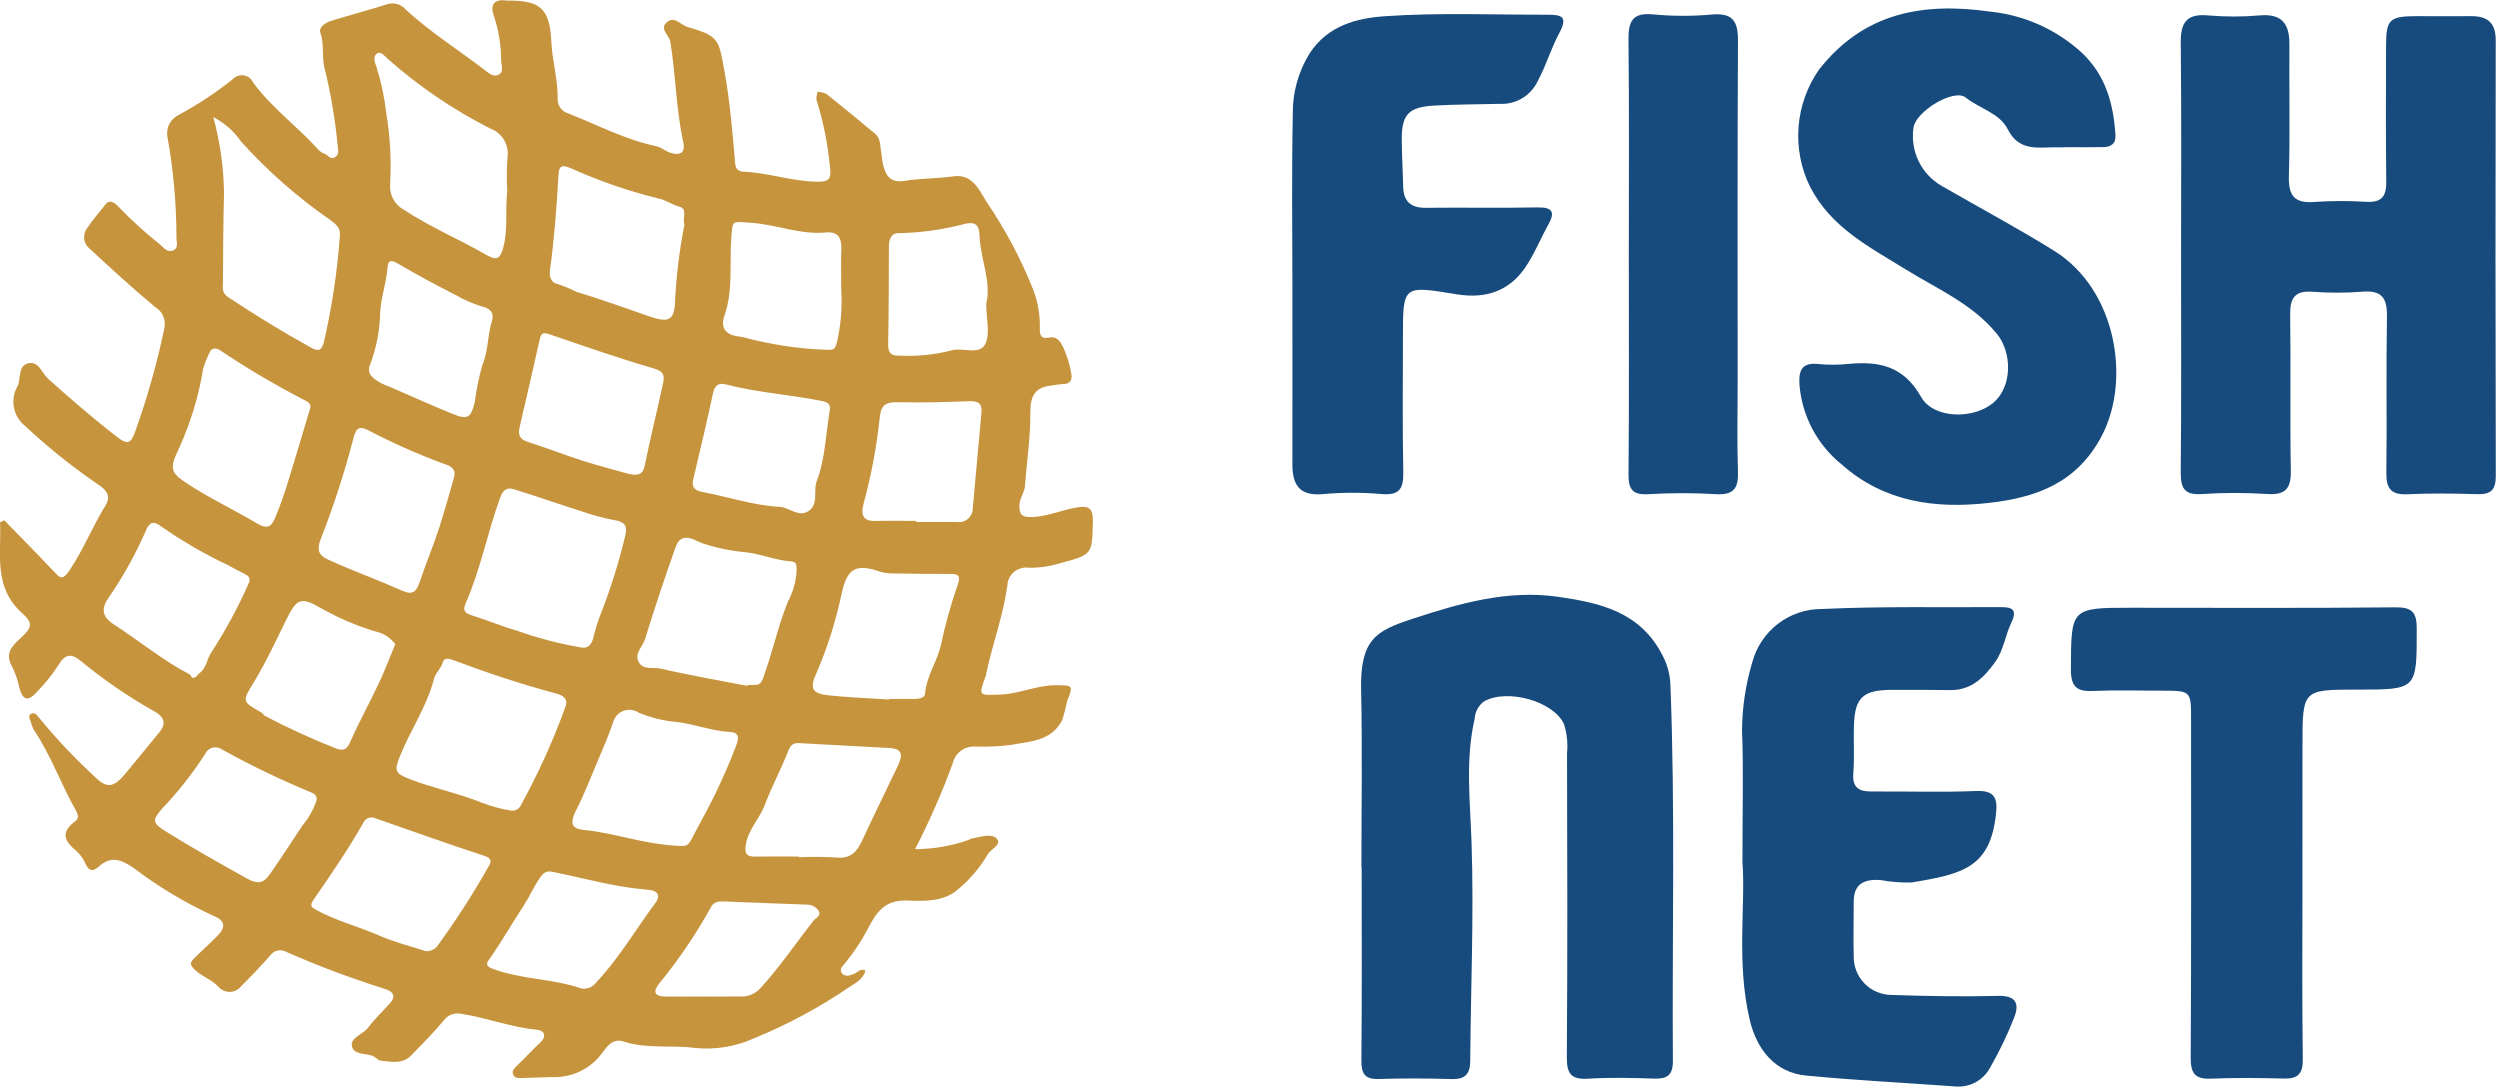 <svg width="236" height="103" viewBox="0 0 236 103" fill="none" xmlns="http://www.w3.org/2000/svg">
<g clip-path="url(#clip0_78_9100)">
<path d="M86.384 80.161C88.111 80.154 89.824 79.858 91.452 79.285C91.536 79.252 91.61 79.177 91.696 79.163C92.508 79.031 93.567 78.63 94.078 79.149C94.647 79.726 93.514 80.141 93.222 80.685C92.495 81.92 91.56 83.02 90.458 83.937C89.114 85.143 87.245 85.074 85.658 85.012C83.444 84.926 82.697 86.192 81.879 87.764C81.308 88.837 80.637 89.854 79.874 90.801C79.608 91.137 79.219 91.429 79.431 91.801C79.708 92.294 80.261 92.082 80.665 91.909C80.984 91.773 81.204 91.396 81.699 91.609C81.509 92.433 80.742 92.804 80.186 93.176C77.369 95.092 74.36 96.711 71.208 98.006C69.463 98.799 67.54 99.117 65.632 98.93C63.385 98.63 61.07 99.041 58.852 98.318C57.763 97.964 57.216 98.923 56.778 99.498C56.225 100.216 55.507 100.789 54.684 101.169C53.862 101.548 52.959 101.723 52.054 101.678C51.092 101.699 50.131 101.742 49.169 101.766C48.898 101.773 48.603 101.79 48.462 101.477C48.301 101.12 48.482 100.905 48.742 100.658C49.518 99.921 50.242 99.124 51.019 98.39C51.669 97.777 51.319 97.264 50.729 97.212C48.262 96.995 45.956 96.063 43.529 95.705C43.219 95.639 42.897 95.665 42.602 95.781C42.307 95.896 42.053 96.096 41.87 96.355C40.933 97.495 39.87 98.528 38.85 99.599C38.009 100.484 36.944 100.237 35.926 100.125C35.688 100.098 35.488 99.825 35.247 99.71C34.533 99.38 33.3 99.632 33.21 98.664C33.141 97.929 34.31 97.624 34.79 96.964C35.39 96.138 36.165 95.446 36.839 94.675C37.424 94.006 37.057 93.586 36.389 93.369C33.213 92.378 30.095 91.209 27.05 89.869C26.796 89.716 26.493 89.667 26.203 89.731C25.914 89.796 25.66 89.969 25.494 90.215C24.623 91.191 23.733 92.153 22.794 93.065C22.671 93.233 22.512 93.371 22.328 93.469C22.144 93.567 21.941 93.623 21.733 93.632C21.524 93.641 21.317 93.603 21.125 93.522C20.934 93.44 20.763 93.316 20.625 93.16C20.001 92.486 19.125 92.219 18.446 91.599C17.767 90.979 18.017 90.77 18.422 90.369C19.13 89.669 19.88 89.006 20.574 88.291C21.345 87.496 21.211 86.876 20.199 86.475C17.506 85.243 14.957 83.717 12.599 81.924C11.42 81.124 10.456 80.779 9.336 81.795C8.787 82.295 8.425 82.257 8.083 81.572C7.889 81.11 7.601 80.693 7.237 80.349C6.087 79.432 5.677 78.572 7.094 77.534C7.452 77.272 7.407 76.947 7.145 76.48C5.745 73.991 4.792 71.272 3.186 68.887C3.06 68.643 2.963 68.386 2.895 68.12C2.8 67.865 2.633 67.556 2.928 67.382C3.185 67.231 3.42 67.398 3.609 67.657C5.193 69.601 6.91 71.432 8.747 73.138C10.019 74.444 10.653 74.438 11.794 73.079C12.888 71.773 13.95 70.44 15.041 69.131C15.766 68.261 15.45 67.645 14.589 67.166C12.141 65.788 9.818 64.197 7.648 62.412C6.848 61.763 6.218 61.612 5.571 62.712C4.957 63.657 4.25 64.539 3.46 65.344C2.646 66.244 2.16 66.111 1.833 64.951C1.699 64.288 1.485 63.644 1.196 63.032C0.404 61.718 1.071 61.038 1.937 60.251C3.092 59.198 3.114 58.808 2.046 57.841C-0.643 55.404 0.135 52.269 0.004 49.312L0.404 49.112C1.96 50.712 3.53 52.298 5.063 53.92C5.634 54.52 5.863 54.872 6.552 53.853C7.877 51.901 8.72 49.709 9.958 47.724C10.695 46.541 9.597 45.972 8.897 45.486C6.608 43.899 4.439 42.146 2.406 40.241C1.841 39.807 1.453 39.181 1.317 38.481C1.18 37.781 1.305 37.056 1.666 36.441C1.992 35.686 1.666 34.448 2.766 34.275C3.674 34.132 3.98 35.256 4.566 35.781C6.685 37.666 8.815 39.527 11.066 41.256C12.023 41.99 12.343 41.907 12.751 40.764C13.898 37.582 14.82 34.323 15.509 31.012C15.601 30.62 15.564 30.209 15.404 29.84C15.243 29.47 14.968 29.163 14.619 28.962C12.447 27.162 10.371 25.243 8.299 23.324C8.077 23.08 7.948 22.765 7.936 22.436C7.925 22.106 8.031 21.783 8.235 21.524C8.742 20.738 9.388 20.037 9.964 19.292C10.431 18.692 10.988 19.298 11.322 19.656C12.519 20.888 13.794 22.041 15.139 23.109C15.48 23.391 15.774 23.852 16.307 23.652C16.907 23.428 16.647 22.863 16.658 22.452C16.656 19.215 16.364 15.985 15.785 12.801C15.741 12.416 15.814 12.027 15.995 11.685C16.176 11.343 16.457 11.064 16.8 10.885C18.62 9.91 20.348 8.772 21.962 7.485C22.092 7.341 22.256 7.232 22.439 7.167C22.621 7.102 22.817 7.083 23.009 7.113C23.2 7.143 23.382 7.22 23.536 7.337C23.69 7.454 23.813 7.608 23.893 7.785C25.612 10.137 27.973 11.859 29.925 13.985C30.083 14.202 30.297 14.372 30.545 14.476C30.927 14.563 31.172 15.144 31.645 14.827C32.067 14.542 31.896 14.082 31.87 13.688C31.631 11.2 31.208 8.733 30.606 6.307C30.374 5.234 30.616 4.133 30.234 3.051C30.07 2.584 30.734 2.13 31.261 1.967C33.031 1.424 34.823 0.951 36.586 0.387C36.893 0.296 37.22 0.297 37.526 0.39C37.832 0.483 38.104 0.664 38.308 0.91C40.615 3.041 43.278 4.702 45.754 6.61C46.154 6.91 46.594 7.326 47.106 7.026C47.579 6.748 47.326 6.192 47.306 5.755C47.312 4.302 47.078 2.859 46.614 1.482C46.257 0.525 46.606 -0.137 47.803 0.054C47.849 0.058 47.895 0.058 47.941 0.054C51.008 0.04 51.893 0.782 52.046 3.941C52.135 5.771 52.68 7.533 52.646 9.366C52.641 9.666 52.735 9.96 52.914 10.201C53.093 10.443 53.347 10.618 53.636 10.7C56.394 11.794 59.036 13.189 61.976 13.808C62.442 13.908 62.843 14.288 63.306 14.43C64.129 14.682 64.727 14.48 64.506 13.458C63.823 10.324 63.791 7.107 63.281 3.95C63.181 3.311 62.133 2.672 63.041 2.028C63.724 1.543 64.286 2.365 64.918 2.549C67.889 3.414 67.84 3.696 68.393 6.749C68.917 9.636 69.145 12.528 69.401 15.429C69.443 15.895 69.642 16.184 70.168 16.206C72.49 16.3 74.713 17.106 77.047 17.15C78.125 17.171 78.553 17.05 78.338 15.69C78.14 13.575 77.721 11.487 77.087 9.46C77.002 9.239 77.143 8.931 77.178 8.66C77.477 8.679 77.77 8.756 78.04 8.886C79.586 10.114 81.109 11.373 82.626 12.637C83.091 13.025 83.071 13.618 83.159 14.154C83.239 14.654 83.259 15.163 83.387 15.647C83.652 16.647 84.1 17.276 85.377 17.075C86.907 16.834 88.477 16.857 90.024 16.645C91.792 16.403 92.424 17.911 93.124 19.045C94.893 21.643 96.372 24.426 97.535 27.345C97.97 28.473 98.182 29.675 98.161 30.884C98.139 31.518 98.186 32.035 99.005 31.871C99.865 31.698 100.161 32.363 100.418 32.89C100.725 33.593 100.953 34.328 101.097 35.081C101.249 35.732 101.163 36.281 100.268 36.259C99.95 36.285 99.632 36.329 99.318 36.39C97.697 36.523 97.247 37.379 97.263 38.99C97.286 41.271 96.925 43.553 96.763 45.837C96.715 46.529 96.214 47.052 96.228 47.788C96.242 48.583 96.48 48.809 97.26 48.809C98.798 48.809 100.182 48.146 101.66 47.899C102.77 47.713 103.194 47.967 103.166 49.205C103.094 52.393 103.141 52.349 99.976 53.195C99.057 53.476 98.099 53.611 97.138 53.595C96.89 53.557 96.637 53.572 96.395 53.639C96.153 53.705 95.928 53.823 95.734 53.983C95.541 54.143 95.384 54.342 95.273 54.568C95.162 54.793 95.1 55.039 95.091 55.29C94.713 58.096 93.704 60.741 93.12 63.49C93.111 63.581 93.095 63.672 93.072 63.761C92.349 65.736 92.344 65.648 94.501 65.561C96.291 65.486 97.924 64.661 99.725 64.682C101.278 64.698 101.338 64.707 100.75 66.144C100.626 66.76 100.469 67.369 100.28 67.969C99.225 70.01 97.214 69.969 95.422 70.324C94.284 70.465 93.137 70.514 91.991 70.473C91.516 70.46 91.05 70.612 90.675 70.904C90.299 71.196 90.036 71.609 89.931 72.073C88.92 74.841 87.736 77.542 86.384 80.161ZM54.759 61.106C55.435 61.259 55.847 60.942 56.021 60.16C56.182 59.448 56.398 58.749 56.667 58.071C57.637 55.602 58.431 53.067 59.044 50.486C59.244 49.661 58.958 49.25 58.044 49.11C56.971 48.91 55.915 48.626 54.885 48.262C52.755 47.586 50.646 46.845 48.513 46.184C47.891 45.992 47.5 46.199 47.22 46.966C46.02 50.259 45.373 53.733 43.962 56.951C43.642 57.681 43.919 57.897 44.573 58.1C45.982 58.538 47.349 59.121 48.767 59.524C50.716 60.219 52.721 60.749 54.759 61.106ZM20.137 11.052C20.777 13.394 21.116 15.807 21.147 18.235C21.077 21.035 21.058 23.828 21.047 26.624C21.047 27.124 20.897 27.624 21.529 28.046C24.095 29.74 26.707 31.354 29.399 32.836C29.924 33.125 30.331 33.205 30.564 32.342C31.331 29.027 31.84 25.657 32.085 22.263C32.158 21.591 31.792 21.214 31.258 20.823C28.142 18.674 25.287 16.169 22.75 13.36C22.084 12.386 21.186 11.593 20.137 11.052ZM48.272 76.527C48.452 76.547 48.633 76.511 48.791 76.424C48.949 76.337 49.076 76.203 49.154 76.04C50.798 73.054 52.208 69.944 53.37 66.74C53.676 65.976 53.142 65.64 52.511 65.471C49.201 64.587 45.955 63.503 42.747 62.303C42.411 62.177 41.928 62.06 41.806 62.512C41.644 63.112 41.125 63.486 40.978 64.06C40.301 66.692 38.73 68.928 37.739 71.424C37.208 72.761 37.298 73.003 38.623 73.524C40.89 74.408 43.282 74.882 45.544 75.795C46.427 76.13 47.341 76.375 48.272 76.527ZM70.512 64.727C70.985 64.48 71.661 65 71.992 64.127C72.892 61.733 73.405 59.217 74.364 56.827C74.858 55.909 75.144 54.894 75.201 53.854C75.179 53.406 75.273 53.036 74.662 52.995C73.211 52.895 71.872 52.295 70.405 52.134C69.018 52.01 67.65 51.728 66.327 51.293C65.627 51.048 64.34 50.081 63.789 51.618C62.756 54.504 61.795 57.418 60.889 60.344C60.668 61.056 59.855 61.687 60.289 62.491C60.723 63.295 61.689 62.958 62.395 63.12C65.063 63.744 67.773 64.204 70.512 64.736V64.727ZM47.881 17.98C47.825 16.95 47.834 15.917 47.907 14.888C47.997 14.305 47.88 13.709 47.577 13.203C47.273 12.697 46.803 12.313 46.247 12.117C42.775 10.351 39.541 8.153 36.622 5.574C36.322 5.298 35.974 4.84 35.63 5.029C35.173 5.281 35.366 5.905 35.53 6.279C35.987 7.741 36.304 9.244 36.478 10.766C36.841 12.987 36.956 15.241 36.823 17.488C36.8 17.958 36.91 18.425 37.142 18.834C37.373 19.244 37.716 19.579 38.13 19.802C40.645 21.46 43.421 22.62 46.015 24.115C46.886 24.615 47.205 24.389 47.466 23.515C47.976 21.813 47.681 20.06 47.88 17.984L47.881 17.98ZM63.747 79.824C64.924 79.924 64.918 79.924 65.527 78.752C66.204 77.452 66.933 76.175 67.566 74.852C68.242 73.44 68.882 72.006 69.433 70.541C69.62 70.041 70.033 69.158 68.916 69.098C67.231 69.007 65.658 68.389 63.994 68.167C62.727 68.068 61.483 67.77 60.307 67.285C60.094 67.138 59.847 67.046 59.59 67.016C59.333 66.987 59.072 67.02 58.831 67.114C58.589 67.208 58.374 67.36 58.205 67.556C58.035 67.752 57.916 67.986 57.858 68.239C57.435 69.504 56.888 70.73 56.37 71.962C55.745 73.449 55.164 74.962 54.43 76.393C53.799 77.625 53.859 78.224 55.114 78.344C57.96 78.623 60.667 79.651 63.747 79.828V79.824ZM29.217 38.744C29.545 38.018 28.887 37.864 28.507 37.651C25.855 36.269 23.28 34.743 20.794 33.079C20.463 32.843 19.968 32.766 19.765 33.313C19.522 33.798 19.325 34.305 19.177 34.827C18.747 37.446 17.968 39.996 16.859 42.408C16.026 44.151 16.075 44.583 17.504 45.539C19.663 46.984 22.028 48.079 24.251 49.404C25.314 50.038 25.641 49.645 25.972 48.871C26.407 47.838 26.789 46.784 27.117 45.712C27.842 43.4 28.521 41.07 29.217 38.749V38.744ZM64.61 21.185C64.395 20.546 64.93 19.731 64.152 19.519C63.439 19.325 62.836 18.878 62.152 18.734C59.321 18.041 56.56 17.088 53.905 15.887C52.862 15.455 52.765 15.763 52.713 16.668C52.54 19.661 52.319 22.651 51.9 25.624C51.833 26.099 52.084 26.717 52.545 26.78C53.186 26.984 53.809 27.24 54.407 27.547C56.739 28.247 59.029 29.086 61.333 29.878C63.018 30.458 63.565 30.262 63.707 28.82C63.815 26.257 64.117 23.706 64.61 21.189V21.185ZM40.191 89.785C40.426 89.803 40.661 89.755 40.87 89.648C41.08 89.541 41.256 89.378 41.379 89.178C43.06 86.854 44.614 84.441 46.035 81.95C46.28 81.52 46.628 81.079 45.69 80.776C42.234 79.658 38.818 78.414 35.383 77.228C35.189 77.148 34.971 77.145 34.774 77.219C34.577 77.294 34.416 77.44 34.322 77.628C32.893 80.159 31.248 82.55 29.597 84.937C29.178 85.544 29.43 85.674 30.014 85.984C31.847 86.957 33.855 87.466 35.741 88.292C37.168 88.923 38.701 89.302 40.19 89.79L40.191 89.785ZM42.872 45.036C43.085 44.197 42.415 43.936 41.895 43.783C39.418 42.867 37.002 41.792 34.663 40.564C34.051 40.291 33.67 40.283 33.415 41.178C32.577 44.443 31.541 47.653 30.315 50.793C29.728 52.185 30.339 52.541 31.14 52.902C33.386 53.918 35.712 54.756 37.963 55.762C39.007 56.229 39.332 55.807 39.631 54.909C40.182 53.256 40.86 51.644 41.406 49.989C41.948 48.353 42.388 46.686 42.872 45.036ZM83.958 66.036V65.98C84.738 65.98 85.517 65.98 86.296 65.98C86.726 65.98 87.296 65.896 87.327 65.48C87.456 63.845 88.427 62.514 88.806 60.972C89.203 59.072 89.72 57.2 90.354 55.366C90.813 54.166 90.354 54.174 89.47 54.179C87.77 54.189 86.078 54.161 84.382 54.132C83.972 54.147 83.563 54.1 83.167 53.991C80.784 53.173 80.005 53.613 79.462 55.982C78.919 58.584 78.115 61.124 77.062 63.565C76.417 64.985 76.656 65.465 78.198 65.637C80.114 65.844 82.039 65.905 83.958 66.036ZM59.229 44.706C60.529 45.031 60.735 44.586 60.89 43.822C61.403 41.294 62.027 38.789 62.576 36.269C62.723 35.59 62.776 35.088 61.757 34.792C58.402 33.819 55.101 32.661 51.793 31.53C51.212 31.33 51.062 31.542 50.954 32.02C50.326 34.786 49.706 37.555 49.054 40.315C48.869 41.098 49.102 41.488 49.88 41.734C51.597 42.278 53.28 42.941 54.991 43.49C56.537 43.979 58.112 44.385 59.228 44.702L59.229 44.706ZM37.311 60.816C36.947 60.308 36.433 59.926 35.841 59.723C33.946 59.193 32.121 58.436 30.406 57.469C28.406 56.315 28.034 56.432 26.992 58.563C26.052 60.485 25.145 62.435 24.045 64.263C22.857 66.239 22.767 66.182 24.718 67.287C24.83 67.35 24.886 67.518 25 67.574C27.184 68.724 29.43 69.752 31.727 70.656C32.285 70.856 32.689 70.856 33.011 70.136C33.864 68.221 34.875 66.378 35.77 64.481C36.324 63.307 36.781 62.086 37.311 60.816ZM78.325 38.773C78.446 38.09 78.077 37.952 77.482 37.833C74.508 37.242 71.466 37.057 68.522 36.289C67.822 36.106 67.465 36.375 67.301 37.149C66.723 39.879 66.066 42.592 65.427 45.309C65.251 46.058 65.71 46.328 66.288 46.437C68.728 46.897 71.109 47.713 73.596 47.846C74.543 47.897 75.396 48.879 76.335 48.236C77.316 47.566 76.75 46.347 77.092 45.446C77.912 43.289 77.941 40.998 78.325 38.773ZM79.412 27.367C79.412 25.829 79.376 24.635 79.423 23.444C79.465 22.394 79.023 21.844 77.979 21.944C75.517 22.187 73.225 21.162 70.803 21.023C69.085 20.923 69.162 20.731 69.033 22.481C68.853 24.923 69.225 27.408 68.385 29.807C67.985 30.949 68.503 31.618 69.751 31.763C70.363 31.834 71 32.086 71.573 32.18C73.797 32.688 76.065 32.973 78.345 33.029C78.828 33.011 78.873 32.721 78.999 32.336C79.378 30.708 79.517 29.034 79.412 27.366V27.367ZM18.112 63.975C18.587 64.024 18.596 63.7 18.774 63.584C19.524 63.095 19.515 62.16 19.995 61.516C21.283 59.525 22.415 57.437 23.382 55.272C23.559 54.937 23.746 54.499 23.187 54.229C22.628 53.959 22.073 53.65 21.521 53.35C19.329 52.314 17.228 51.096 15.239 49.71C14.393 49.045 14.059 49.454 13.817 49.992C12.836 52.251 11.639 54.411 10.244 56.441C9.318 57.748 9.955 58.441 10.844 59.013C13.205 60.535 15.377 62.347 17.883 63.649C18.025 63.722 18.091 63.936 18.116 63.974L18.112 63.975ZM75.412 80.857V80.924C76.601 80.872 77.791 80.88 78.978 80.949C80.314 81.085 80.904 80.394 81.4 79.318C82.5 76.93 83.678 74.58 84.8 72.204C85.189 71.382 85.243 70.68 84.013 70.616C81.138 70.467 78.264 70.295 75.389 70.149C74.901 70.124 74.632 70.324 74.418 70.871C73.735 72.615 72.838 74.277 72.178 76.028C71.699 77.299 70.663 78.264 70.423 79.668C70.277 80.515 70.398 80.875 71.293 80.862C72.669 80.836 74.041 80.856 75.413 80.856L75.412 80.857ZM46.486 30.131C46.618 29.384 46.096 29.08 45.569 28.953C44.7 28.695 43.864 28.335 43.079 27.882C41.177 26.921 39.304 25.903 37.46 24.828C36.82 24.455 36.623 24.682 36.586 25.234C36.486 26.681 35.964 28.04 35.886 29.514C35.856 31.184 35.537 32.836 34.944 34.397C34.568 35.297 35.228 35.715 35.836 36.097C36.196 36.288 36.569 36.451 36.954 36.584C38.92 37.434 40.87 38.327 42.854 39.122C44.197 39.66 44.478 39.346 44.818 37.956C44.968 36.786 45.204 35.629 45.524 34.494C46.126 33.067 46.012 31.543 46.487 30.13L46.486 30.131ZM29.894 75.512C29.925 75.1 29.687 74.941 29.359 74.797C26.481 73.608 23.674 72.255 20.95 70.746C20.822 70.653 20.674 70.59 20.517 70.562C20.361 70.534 20.2 70.542 20.047 70.584C19.894 70.627 19.753 70.703 19.633 70.808C19.514 70.913 19.419 71.043 19.357 71.189C18.171 73.029 16.813 74.752 15.301 76.336C14.326 77.453 14.415 77.713 15.646 78.482C18.146 80.048 20.724 81.482 23.302 82.925C24.423 83.551 24.922 83.312 25.481 82.515C26.532 81.015 27.518 79.47 28.537 77.947C29.144 77.231 29.605 76.403 29.895 75.511L29.894 75.512ZM86.494 49.174V49.279C87.777 49.279 89.061 49.271 90.343 49.279C90.526 49.305 90.712 49.292 90.889 49.241C91.066 49.19 91.23 49.101 91.37 48.982C91.51 48.863 91.624 48.715 91.703 48.548C91.781 48.382 91.824 48.2 91.827 48.016C92.114 45.009 92.355 41.999 92.646 38.992C92.739 38.025 92.307 37.842 91.446 37.875C89.202 37.961 86.954 38.026 84.711 37.969C83.535 37.94 83.142 38.307 83.038 39.5C82.746 42.239 82.234 44.951 81.507 47.608C81.254 48.608 81.459 49.208 82.648 49.18C83.927 49.145 85.21 49.172 86.493 49.172L86.494 49.174ZM54.894 93.317C55.162 93.357 55.435 93.322 55.684 93.216C55.932 93.11 56.147 92.938 56.303 92.717C58.463 90.417 60.043 87.7 61.903 85.186C62.322 84.62 62.176 84.086 61.274 84.006C60.332 83.919 59.391 83.806 58.452 83.641C56.303 83.265 54.202 82.702 52.067 82.284C51.567 82.184 51.267 82.431 50.959 82.876C50.382 83.723 49.977 84.661 49.417 85.521C48.367 87.131 47.4 88.796 46.317 90.386C46.137 90.649 45.599 91.108 46.445 91.43C49.171 92.467 52.149 92.364 54.891 93.315L54.894 93.317ZM93.101 28.669C93.614 26.586 92.542 24.469 92.469 22.248C92.436 21.248 92.081 20.919 91.152 21.118C89.091 21.669 86.97 21.969 84.836 22.012C84.125 21.992 83.914 22.6 83.913 23.282C83.907 26.351 83.899 29.419 83.841 32.482C83.824 33.336 84.141 33.613 84.959 33.571C86.557 33.652 88.157 33.495 89.709 33.107C90.792 32.724 92.43 33.58 92.993 32.507C93.501 31.548 93.101 30.102 93.101 28.669ZM66.469 94.069C67.569 94.069 68.664 94.088 69.76 94.062C70.115 94.099 70.474 94.056 70.811 93.936C71.147 93.817 71.453 93.623 71.704 93.37C73.586 91.34 75.115 89.038 76.825 86.879C76.988 86.679 77.625 86.4 77.225 85.903C77.098 85.743 76.936 85.614 76.751 85.526C76.566 85.438 76.364 85.393 76.159 85.396C73.601 85.318 71.044 85.196 68.486 85.102C67.986 85.083 67.414 85.064 67.149 85.578C65.723 88.157 64.066 90.602 62.199 92.883C61.638 93.609 61.772 94.064 62.763 94.07C64.001 94.081 65.236 94.075 66.471 94.072L66.469 94.069Z" fill="#C7943E"/>
<path d="M205.893 24.196C205.893 17.484 205.939 10.773 205.864 4.063C205.842 2.163 206.38 1.272 208.418 1.453C210.054 1.595 211.698 1.595 213.333 1.453C215.433 1.272 216.133 2.266 216.119 4.184C216.09 8.325 216.188 12.468 216.071 16.606C216.018 18.464 216.585 19.219 218.492 19.063C220.129 18.951 221.772 18.948 223.409 19.054C224.823 19.125 225.279 18.53 225.262 17.168C225.21 12.885 225.238 8.601 225.243 4.317C225.243 1.838 225.569 1.53 228.118 1.525C229.83 1.525 231.542 1.535 233.254 1.525C234.801 1.512 235.6 2.125 235.597 3.81C235.567 17.517 235.569 31.225 235.603 44.933C235.603 46.264 235.132 46.688 233.86 46.649C231.652 46.582 229.436 46.557 227.229 46.656C225.694 46.725 225.255 46.094 225.272 44.644C225.332 39.718 225.242 34.791 225.328 29.865C225.358 28.11 224.811 27.379 222.993 27.537C221.429 27.659 219.858 27.661 218.293 27.542C216.685 27.431 216.176 28.081 216.193 29.642C216.262 34.567 216.165 39.495 216.254 44.42C216.284 46.091 215.775 46.741 214.061 46.638C211.997 46.501 209.926 46.501 207.861 46.638C206.167 46.759 205.849 46.051 205.861 44.538C205.93 37.761 205.893 30.978 205.893 24.196Z" fill="#184B7D"/>
<path d="M128.518 81.871C128.518 76.302 128.612 70.731 128.489 65.164C128.381 60.323 129.916 59.542 133.321 58.422C137.747 56.965 142.321 55.648 147.088 56.338C151.012 56.906 154.81 57.738 156.914 61.817C157.378 62.671 157.642 63.62 157.685 64.591C158.152 76.439 157.841 88.291 157.919 100.142C157.928 101.501 157.392 101.863 156.145 101.82C154.08 101.75 152.003 101.703 149.945 101.828C148.345 101.928 147.896 101.409 147.908 99.789C147.984 90.223 147.948 80.654 147.928 71.089C148.018 70.169 147.921 69.24 147.642 68.359C146.635 66.159 142.226 64.978 140.076 66.222C139.822 66.414 139.613 66.659 139.463 66.941C139.313 67.222 139.226 67.532 139.208 67.851C138.314 71.743 138.786 75.681 138.916 79.581C139.145 86.438 138.836 93.281 138.791 100.131C138.783 101.425 138.291 101.901 137.007 101.863C134.726 101.796 132.442 101.784 130.161 101.857C128.815 101.9 128.504 101.342 128.516 100.078C128.575 94.01 128.542 87.941 128.542 81.872L128.518 81.871Z" fill="#184B7D"/>
<path d="M194.887 13.911C194.46 13.911 194.031 13.899 193.603 13.911C191.988 13.967 190.479 14.086 189.53 12.199C188.76 10.668 186.866 10.252 185.56 9.205C184.466 8.328 180.886 10.487 180.639 12.022C180.472 13.098 180.633 14.2 181.102 15.184C181.571 16.167 182.326 16.986 183.267 17.534C186.814 19.584 190.435 21.513 193.912 23.676C199.812 27.344 201.186 35.924 198.376 41.204C195.993 45.683 192.098 46.975 187.765 47.473C182.765 48.048 177.877 47.422 173.865 43.853C172.714 42.929 171.764 41.779 171.076 40.473C170.388 39.167 169.976 37.734 169.865 36.262C169.791 34.939 170.125 34.212 171.62 34.362C172.544 34.453 173.474 34.453 174.397 34.362C177.311 34.076 179.678 34.503 181.346 37.462C182.528 39.562 186.288 39.587 188.141 38.045C189.994 36.503 189.954 33.272 188.49 31.494C186.144 28.645 182.861 27.273 179.89 25.429C176.461 23.303 172.88 21.506 170.879 17.651C170.012 15.896 169.633 13.94 169.782 11.988C169.931 10.036 170.602 8.16 171.725 6.557C175.954 1.175 181.532 0.19 187.918 1.102C191.126 1.437 194.141 2.794 196.518 4.973C198.777 7.099 199.509 9.787 199.698 12.733C199.753 13.593 199.256 13.876 198.526 13.889C197.314 13.91 196.102 13.895 194.89 13.895L194.887 13.911Z" fill="#184B7D"/>
<path d="M164.487 81.371C164.487 76.251 164.594 72.603 164.447 68.966C164.462 66.766 164.792 64.579 165.428 62.473C165.822 61.034 166.679 59.766 167.867 58.864C169.055 57.963 170.508 57.48 171.999 57.489C177.625 57.223 183.27 57.352 188.906 57.312C190.073 57.304 190.425 57.638 189.846 58.843C189.281 60.019 189.146 61.376 188.346 62.49C187.285 63.966 186.099 65.162 184.119 65.144C182.264 65.128 180.409 65.109 178.554 65.122C175.849 65.143 175.096 65.85 175.011 68.487C174.962 69.987 175.07 71.494 174.953 72.987C174.845 74.362 175.486 74.725 176.689 74.717C179.971 74.694 183.259 74.805 186.535 74.672C188.267 74.602 188.587 75.298 188.427 76.807C187.888 81.887 185.313 82.507 180.454 83.307C179.461 83.334 178.468 83.255 177.492 83.071C176.055 82.983 174.987 83.381 174.992 85.106C174.997 86.831 174.94 88.535 174.992 90.248C174.98 90.724 175.064 91.198 175.237 91.642C175.411 92.086 175.671 92.491 176.003 92.833C176.335 93.175 176.732 93.448 177.17 93.634C177.608 93.821 178.08 93.919 178.556 93.922C181.908 94.034 185.265 94.095 188.616 94.011C190.359 93.966 190.644 94.779 190.129 96.082C189.494 97.696 188.741 99.262 187.875 100.766C187.563 101.361 187.08 101.85 186.488 102.17C185.896 102.489 185.223 102.625 184.553 102.559C179.864 102.219 175.165 101.983 170.487 101.533C167.594 101.254 165.851 99.115 165.179 96.289C163.887 90.851 164.804 85.352 164.487 81.371Z" fill="#184B7D"/>
<path d="M122.002 27.101C122.002 21.673 121.926 16.245 122.04 10.819C122.002 8.771 122.558 6.757 123.64 5.019C125.372 2.384 128.121 1.71 130.75 1.53C135.863 1.18 141.016 1.397 146.15 1.391C147.395 1.391 148.036 1.558 147.202 3.11C146.42 4.566 145.958 6.19 145.145 7.683C144.827 8.348 144.318 8.904 143.684 9.282C143.05 9.659 142.318 9.841 141.581 9.804C139.515 9.857 137.446 9.849 135.381 9.967C132.987 10.104 132.332 10.798 132.327 13.1C132.327 14.6 132.427 16.1 132.458 17.6C132.49 19.014 133.173 19.634 134.603 19.617C138.098 19.577 141.595 19.65 145.088 19.58C146.541 19.552 146.853 19.974 146.143 21.241C145.403 22.563 144.838 23.996 143.99 25.241C142.503 27.424 140.336 28.241 137.515 27.782C132.424 26.955 132.436 26.876 132.437 31.912C132.437 36.126 132.384 40.341 132.469 44.552C132.5 46.076 132.156 46.778 130.469 46.641C128.62 46.478 126.76 46.478 124.91 46.641C122.692 46.852 121.995 45.803 122.001 43.816C122.014 38.242 122.002 32.672 122.002 27.101Z" fill="#184B7D"/>
<path d="M217.352 83.444C217.352 88.944 217.307 94.444 217.385 99.944C217.405 101.351 216.954 101.852 215.585 101.816C213.304 101.757 211.016 101.73 208.737 101.826C207.237 101.89 206.796 101.359 206.804 99.863C206.862 89.221 206.836 78.578 206.838 67.935C206.838 65.203 206.838 65.202 204.038 65.201C201.898 65.201 199.754 65.132 197.618 65.227C196.101 65.295 195.488 64.886 195.494 63.207C195.516 57.372 195.451 57.372 201.281 57.372C209.557 57.372 217.834 57.418 226.109 57.332C227.739 57.316 228.142 57.811 228.14 59.378C228.14 65.099 228.191 65.099 222.526 65.099C217.355 65.099 217.355 65.099 217.355 70.373L217.352 83.444Z" fill="#184B7D"/>
<path d="M153.76 24.135C153.76 17.354 153.804 10.573 153.73 3.792C153.711 2.032 154.073 1.153 156.08 1.361C157.928 1.535 159.788 1.537 161.635 1.367C163.596 1.201 164.074 2.045 164.065 3.849C164.008 14.627 164.036 25.406 164.035 36.185C164.035 38.969 163.966 41.755 164.064 44.535C164.119 46.09 163.658 46.743 162.017 46.651C159.882 46.524 157.74 46.524 155.604 46.651C154.025 46.751 153.72 46.115 153.733 44.689C153.793 37.841 153.76 30.988 153.76 24.135Z" fill="#184B7D"/>
</g>
<defs>
<clipPath id="clip0_78_9100">
<rect width="235.605" height="102.57" fill="white"/>
</clipPath>
</defs>
</svg>
